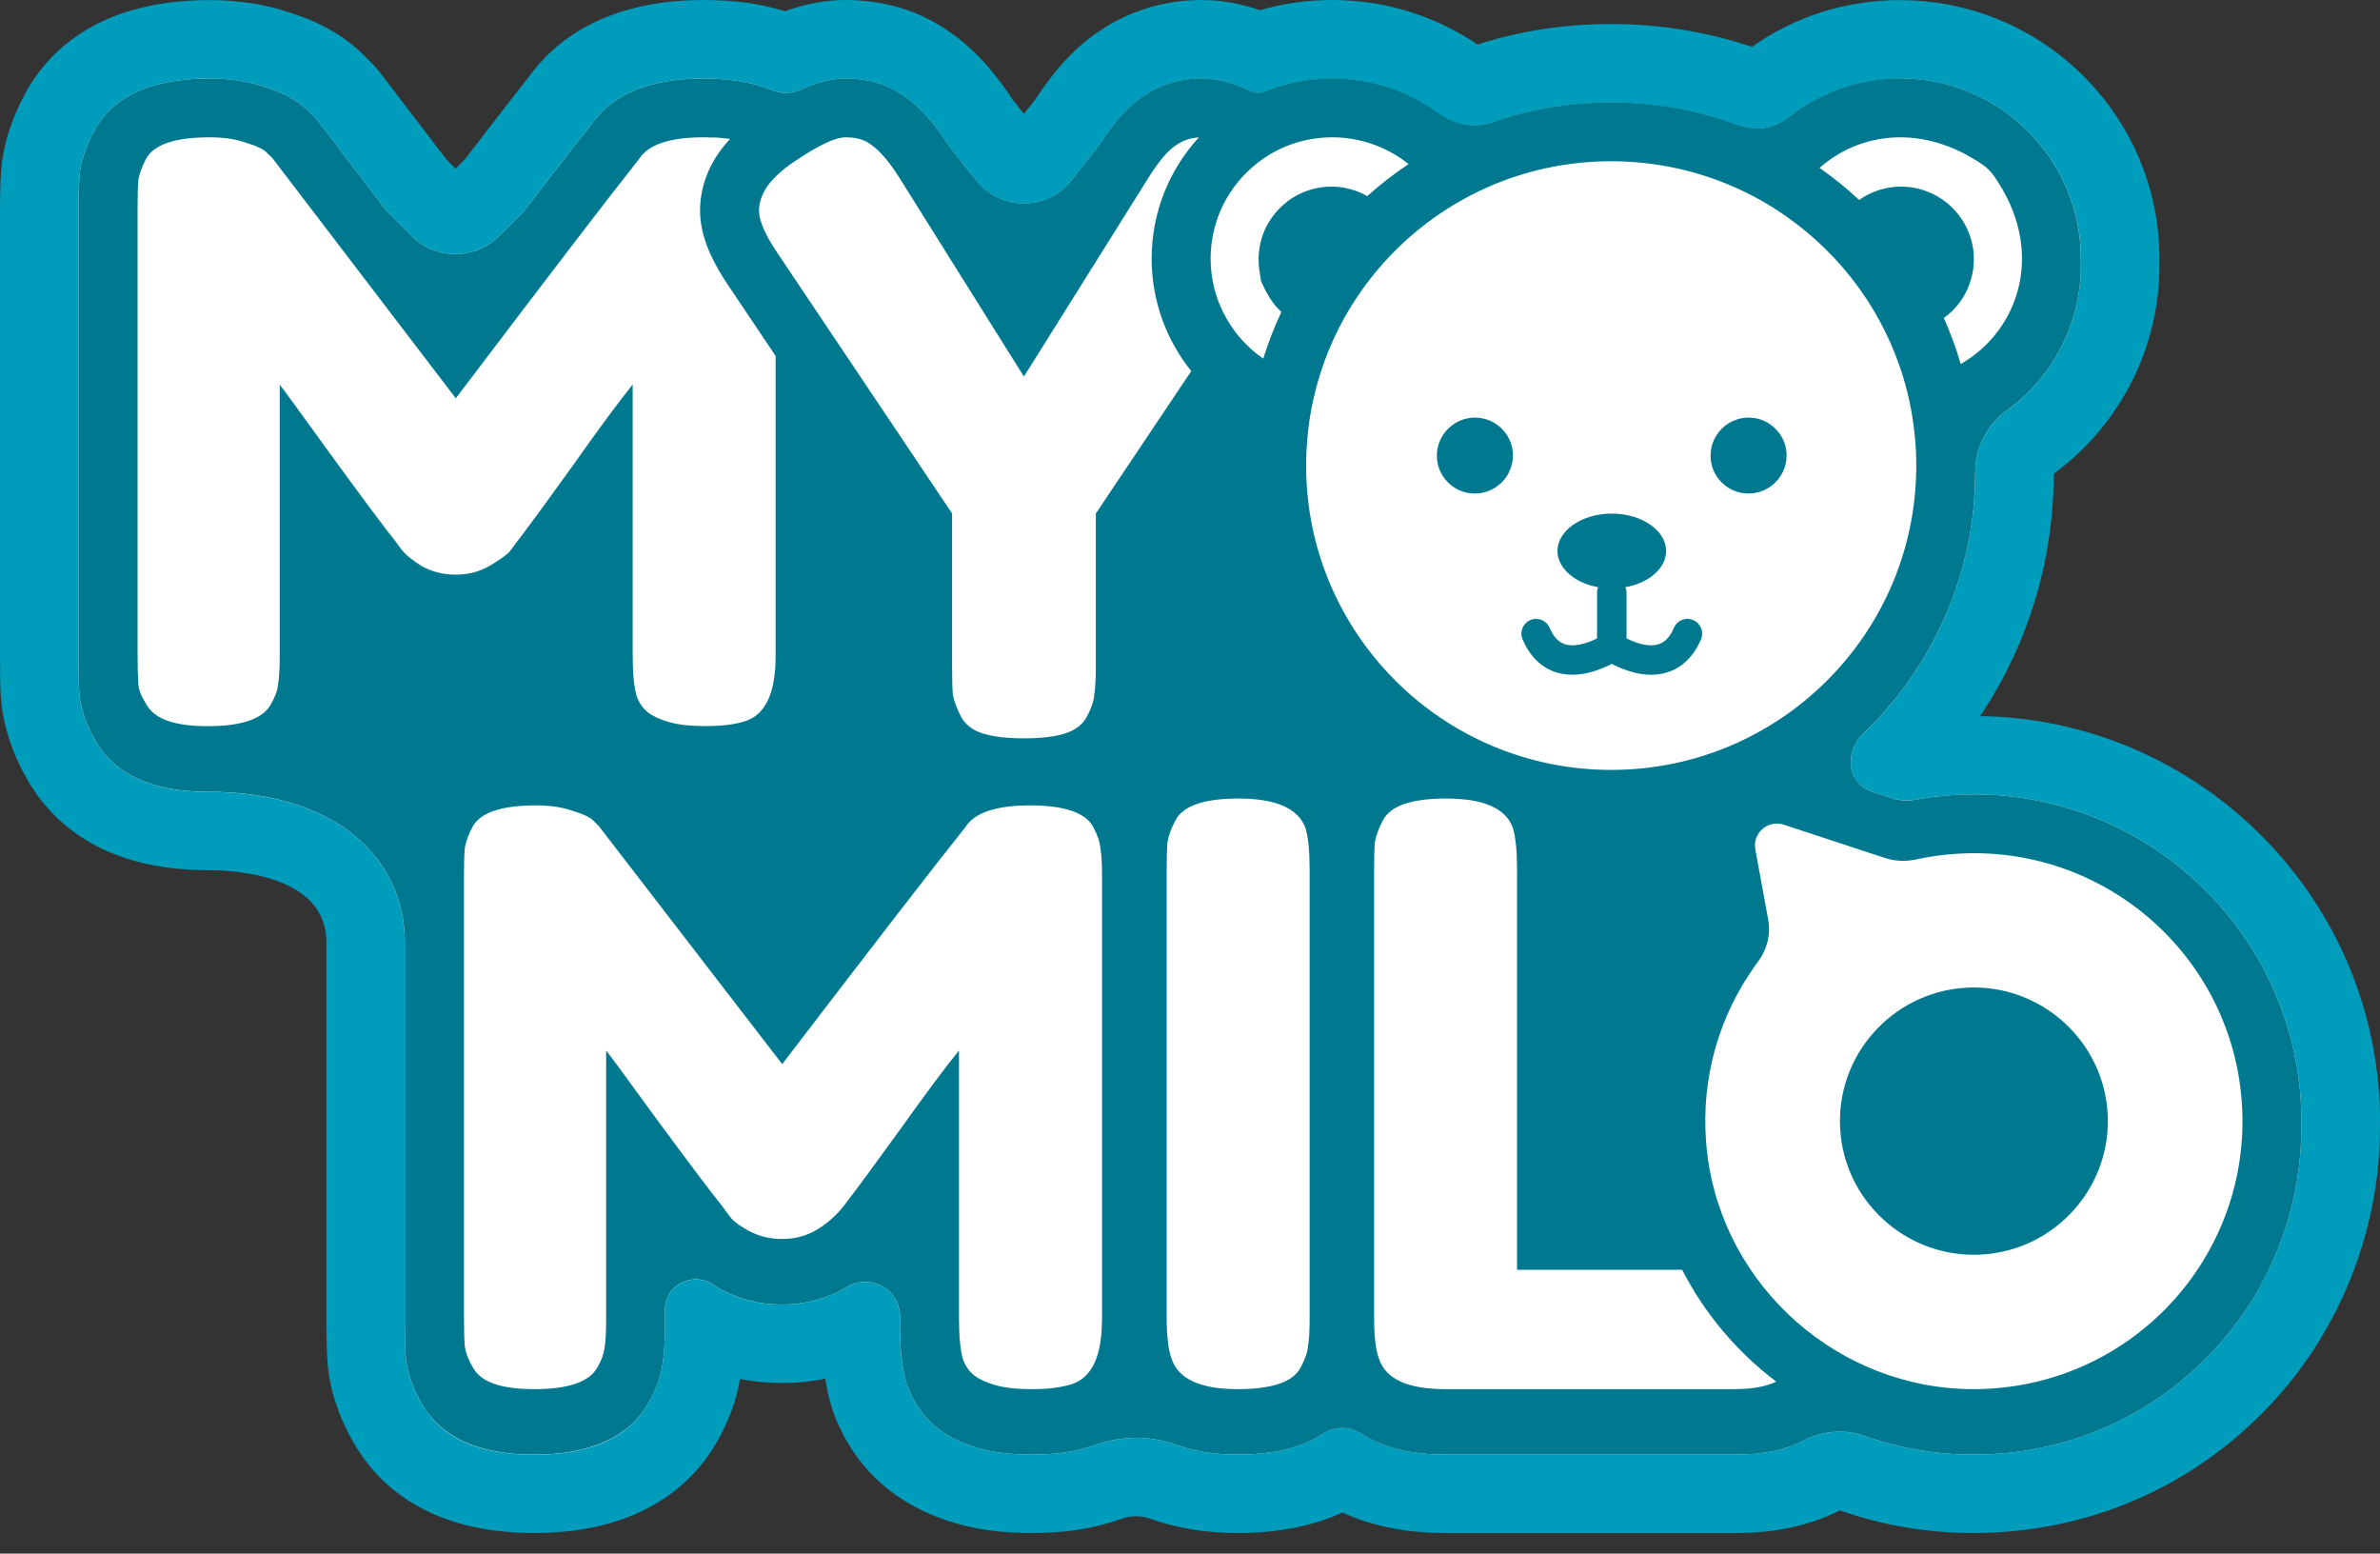 <?xml version="1.0" encoding="utf-8"?>
<svg xmlns="http://www.w3.org/2000/svg" fill="none" height="100%" overflow="visible" preserveAspectRatio="none" style="display: block;" viewBox="0 0 95 62" width="100%">
<rect x="0" y="0" width="95" height="62" fill="#333333" stroke="none"/>
<g id="Logo">
<g id="Group">
<path d="M78.768 59.614C77.097 59.614 75.458 59.333 73.893 58.777C73.748 58.727 73.595 58.699 73.434 58.699C73.222 58.699 73.01 58.746 72.81 58.836C72.795 58.844 72.779 58.852 72.767 58.859C71.787 59.368 70.653 59.614 69.292 59.614H57.683C56.064 59.614 54.687 59.27 53.585 58.586C52.483 59.27 51.079 59.614 49.404 59.614C48.314 59.614 47.322 59.454 46.455 59.141C46.098 59.012 45.733 58.946 45.357 58.946C44.98 58.946 44.572 59.016 44.192 59.157C44.098 59.192 44 59.223 43.906 59.251C43.117 59.497 42.235 59.614 41.211 59.614C40.188 59.614 39.36 59.509 38.627 59.298C37.795 59.059 37.097 58.723 36.501 58.265C35.724 57.666 35.148 56.884 34.783 55.938C34.744 55.832 34.713 55.746 34.685 55.656C34.458 54.897 34.356 54.017 34.356 52.867V52.852C33.391 53.368 32.336 53.626 31.218 53.626C30.1 53.626 29.073 53.376 28.112 52.875V52.934C28.112 53.599 28.081 54.123 28.014 54.584C27.928 55.308 27.673 56.039 27.241 56.786C26.516 58.069 24.896 59.614 21.327 59.614C17.758 59.614 16.197 58.069 15.464 56.771C15.075 56.102 14.809 55.39 14.683 54.666C14.664 54.565 14.648 54.432 14.64 54.307C14.609 53.951 14.593 53.469 14.593 52.867V37.601C14.593 34.863 12.181 33.161 8.294 33.161C4.772 33.161 3.161 31.605 2.427 30.298C2.035 29.614 1.776 28.902 1.655 28.194C1.651 28.17 1.619 27.912 1.619 27.912C1.588 27.568 1.572 27.189 1.572 26.719C1.572 26.563 1.572 26.352 1.572 26.121V8.277C1.572 8.155 1.572 8.042 1.572 7.933C1.572 7.522 1.588 7.166 1.615 6.845C1.623 6.751 1.635 6.657 1.647 6.571C1.764 5.867 2 5.198 2.372 4.498C2.4 4.444 2.431 4.385 2.466 4.33C3.208 3.063 4.831 1.569 8.357 1.569C9.349 1.569 10.263 1.709 11.071 1.987C11.479 2.116 12.624 2.48 13.507 3.407L13.648 3.548C13.789 3.689 13.911 3.826 14.013 3.97L16.621 7.385L17.558 8.32C17.782 8.543 18.044 8.574 18.182 8.574C18.421 8.574 18.64 8.484 18.805 8.32L19.735 7.397C21.005 5.746 21.79 4.729 22.347 4.029C23.5 2.394 25.433 1.569 28.088 1.569C29.367 1.569 30.434 1.752 31.355 2.128C31.355 2.128 31.363 2.128 31.367 2.132C31.375 2.132 31.383 2.124 31.391 2.124C32.214 1.752 32.987 1.569 33.748 1.569C34.964 1.569 36.038 1.885 36.94 2.515C37.721 3.035 38.45 3.822 39.148 4.901L40.199 6.231C40.423 6.517 40.713 6.556 40.87 6.556C41.027 6.556 41.317 6.513 41.541 6.231L42.6 4.893C43.302 3.81 43.98 3.067 44.737 2.562C45.659 1.921 46.784 1.573 47.965 1.573C48.69 1.573 49.443 1.737 50.247 2.073C51.185 1.741 52.169 1.573 53.181 1.573C54.13 1.573 55.06 1.725 55.95 2.022C56.797 2.3 57.605 2.715 58.338 3.251C58.621 3.442 58.778 3.442 58.84 3.442C58.97 3.442 59.127 3.403 59.315 3.325C59.358 3.305 59.405 3.29 59.452 3.274C61.017 2.777 62.653 2.527 64.311 2.527C66.194 2.527 68.041 2.852 69.81 3.489C69.826 3.493 69.837 3.501 69.853 3.505C69.951 3.544 70.045 3.563 70.132 3.563C70.245 3.563 70.34 3.528 70.43 3.45C70.469 3.415 70.512 3.384 70.555 3.356C72.085 2.191 73.916 1.576 75.854 1.576C80.693 1.576 84.631 5.504 84.631 10.33C84.631 10.377 84.631 10.424 84.631 10.471C84.67 13.311 83.325 15.998 81.019 17.672C80.642 17.946 80.415 18.384 80.415 18.834C80.415 23.172 78.721 27.212 75.638 30.255L76.011 30.376C76.011 30.376 76.062 30.384 76.101 30.384C76.136 30.384 76.171 30.384 76.215 30.372C76.716 30.279 77.269 30.208 77.834 30.173C78.136 30.153 78.454 30.142 78.803 30.142C86.486 30.142 92.898 36.134 93.404 43.789C93.432 44.207 93.44 44.544 93.432 44.86C93.471 48.58 92.04 52.269 89.494 54.983C86.71 57.96 82.921 59.607 78.823 59.622H78.772L78.768 59.614Z" fill="white" id="Vector"/>
<path d="M75.854 3.133C79.831 3.133 83.063 6.356 83.063 10.322C83.063 10.357 83.063 10.393 83.059 10.428C83.114 12.88 81.933 15.063 80.094 16.397C79.313 16.964 78.843 17.864 78.843 18.826V18.845C78.843 22.945 77.125 26.649 74.372 29.289C74.031 29.613 73.874 30.032 73.874 30.443C73.874 30.967 74.215 31.432 74.717 31.593L75.517 31.855C75.705 31.913 75.901 31.941 76.097 31.941C76.223 31.941 76.348 31.929 76.474 31.91C76.956 31.82 77.447 31.761 77.933 31.73C78.219 31.71 78.509 31.702 78.8 31.702C85.659 31.702 91.385 37.053 91.836 43.886C91.856 44.207 91.868 44.528 91.86 44.845C91.903 48.185 90.644 51.455 88.346 53.907C85.859 56.567 82.474 58.038 78.815 58.05H78.768C77.25 58.05 75.784 57.788 74.419 57.303C74.097 57.189 73.764 57.134 73.434 57.134C72.96 57.134 72.485 57.248 72.05 57.463L72.042 57.471C71.289 57.862 70.387 58.05 69.293 58.05H57.684C56.142 58.05 55.076 57.69 54.334 57.209C54.107 57.06 53.84 56.982 53.574 56.982C53.307 56.982 53.06 57.056 52.836 57.205C52.001 57.756 50.856 58.05 49.401 58.05C48.416 58.05 47.624 57.901 46.985 57.67C46.455 57.479 45.902 57.381 45.353 57.381C44.804 57.381 44.196 57.486 43.643 57.69C43.581 57.713 43.518 57.733 43.459 57.748C42.816 57.952 42.078 58.05 41.208 58.05C40.337 58.05 39.655 57.968 39.066 57.795C38.411 57.608 37.886 57.353 37.451 57.021C36.913 56.606 36.505 56.055 36.243 55.374C36.219 55.312 36.2 55.253 36.18 55.19C36.003 54.6 35.921 53.861 35.921 52.867V52.542C35.929 51.725 35.262 51.158 34.533 51.158C34.286 51.158 34.031 51.224 33.791 51.369C33.791 51.369 33.78 51.377 33.772 51.381C33.76 51.392 33.752 51.396 33.74 51.404C32.972 51.842 32.125 52.065 31.215 52.065C30.36 52.065 29.552 51.87 28.807 51.478C28.76 51.451 28.716 51.428 28.673 51.404C28.634 51.381 28.591 51.353 28.552 51.322C28.308 51.142 28.038 51.06 27.775 51.06C27.136 51.06 26.54 51.545 26.54 52.276V52.937C26.54 53.528 26.512 53.986 26.457 54.361C26.391 54.909 26.203 55.445 25.877 56.008C25.108 57.369 23.575 58.054 21.32 58.054C19.064 58.054 17.594 57.369 16.825 56.008C16.515 55.476 16.315 54.932 16.225 54.408C16.213 54.346 16.205 54.279 16.201 54.217C16.174 53.888 16.158 53.45 16.158 52.871V37.605C16.158 34.397 13.582 31.601 8.291 31.601C6.075 31.601 4.561 30.908 3.793 29.539C3.487 29.003 3.287 28.464 3.196 27.936C3.189 27.869 3.181 27.81 3.173 27.74C3.149 27.482 3.138 27.145 3.138 26.723C3.134 26.543 3.134 26.344 3.134 26.125V8.277C3.134 8.163 3.134 8.061 3.138 7.96C3.138 7.541 3.153 7.224 3.177 6.97C3.181 6.912 3.189 6.853 3.196 6.798C3.283 6.282 3.471 5.762 3.765 5.21C3.777 5.187 3.789 5.163 3.804 5.14C4.573 3.806 6.106 3.133 8.354 3.133C9.181 3.133 9.926 3.247 10.578 3.473C11.107 3.638 11.832 3.919 12.378 4.498L12.534 4.655C12.609 4.729 12.68 4.807 12.742 4.893L15.433 8.417L16.445 9.427C16.919 9.904 17.547 10.139 18.178 10.139C18.81 10.139 19.433 9.9 19.908 9.43L20.912 8.433C22.092 6.896 22.99 5.734 23.602 4.964C24.442 3.747 25.951 3.133 28.085 3.133C29.14 3.133 30.03 3.278 30.76 3.575C30.948 3.649 31.148 3.708 31.348 3.708C31.36 3.708 31.372 3.708 31.383 3.708C31.607 3.708 31.826 3.645 32.034 3.552C32.666 3.266 33.215 3.137 33.744 3.137C34.631 3.137 35.403 3.36 36.039 3.802C36.678 4.228 37.274 4.885 37.866 5.812L38.964 7.201C39.447 7.815 40.157 8.124 40.867 8.124C41.577 8.124 42.282 7.815 42.769 7.201L43.875 5.801C44.467 4.874 45.016 4.256 45.604 3.865C46.291 3.387 47.106 3.137 47.961 3.137C48.585 3.137 49.248 3.313 50.028 3.696C50.142 3.704 50.26 3.704 50.373 3.704C51.232 3.34 52.181 3.141 53.174 3.141C53.966 3.141 54.731 3.27 55.444 3.509C56.158 3.743 56.825 4.091 57.421 4.529C57.923 4.878 58.39 5.011 58.833 5.011C59.206 5.011 59.566 4.917 59.919 4.768C61.304 4.33 62.775 4.095 64.304 4.095C66.049 4.095 67.72 4.404 69.269 4.964C69.559 5.077 69.846 5.132 70.124 5.132C70.607 5.132 71.062 4.964 71.438 4.647H71.442C72.658 3.7 74.187 3.141 75.846 3.141M75.854 0.004C73.705 0.004 71.666 0.645 69.928 1.87C68.116 1.263 66.23 0.958 64.312 0.958C62.394 0.958 60.696 1.236 58.978 1.776C58.978 1.776 58.978 1.776 58.974 1.776C58.186 1.24 57.335 0.821 56.433 0.524C55.397 0.176 54.295 0 53.181 0C52.189 0 51.221 0.137 50.291 0.407C49.495 0.133 48.726 0 47.965 0C46.475 0 45.047 0.438 43.839 1.271C42.926 1.885 42.122 2.746 41.322 3.974L40.87 4.545L40.427 3.982C39.627 2.761 38.772 1.854 37.811 1.209C36.662 0.419 35.258 0 33.748 0C32.948 0 32.152 0.149 31.332 0.45C30.375 0.145 29.305 0 28.089 0C24.155 0 22.116 1.655 21.092 3.086C20.543 3.778 19.774 4.772 18.555 6.36L18.186 6.728L17.809 6.352L15.26 3.016C15.115 2.82 14.95 2.628 14.762 2.441L14.633 2.312C13.852 1.498 12.848 0.904 11.566 0.501C10.597 0.172 9.519 0.004 8.362 0.004C4.098 0.004 2.071 1.909 1.118 3.528C1.059 3.622 1.016 3.708 0.98 3.775C0.533 4.623 0.243 5.445 0.106 6.286C0.102 6.309 0.098 6.333 0.094 6.356C0.082 6.45 0.063 6.571 0.055 6.716C0.024 7.076 0.008 7.467 0.004 7.909C0.004 8.026 0 8.148 0 8.281V26.125C0 26.355 0 26.563 0.004 26.754C0.004 27.259 0.02 27.673 0.051 28.022C0.051 28.041 0.055 28.065 0.059 28.084L0.078 28.237L0.086 28.295C0.094 28.35 0.102 28.401 0.11 28.456C0.263 29.344 0.584 30.224 1.067 31.073C2.008 32.743 4.024 34.726 8.299 34.726C9.409 34.726 13.029 34.933 13.029 37.601V52.867C13.029 53.501 13.044 54.017 13.08 54.447C13.091 54.619 13.115 54.791 13.142 54.956C13.299 55.848 13.625 56.724 14.107 57.561C15.049 59.215 17.064 61.179 21.324 61.179C25.583 61.179 27.665 59.211 28.607 57.557C29.089 56.72 29.395 55.891 29.536 55.026C30.085 55.14 30.646 55.194 31.219 55.194C31.791 55.194 32.38 55.136 32.936 55.018C32.999 55.398 33.078 55.754 33.176 56.086C33.18 56.098 33.184 56.114 33.187 56.125C33.223 56.243 33.262 56.352 33.305 56.469C33.305 56.481 33.313 56.489 33.317 56.501C33.788 57.717 34.533 58.726 35.533 59.497C36.301 60.084 37.172 60.51 38.204 60.803C39.062 61.054 40.051 61.179 41.212 61.179C42.373 61.179 43.416 61.038 44.349 60.749C44.483 60.709 44.616 60.666 44.742 60.62C44.938 60.545 45.145 60.51 45.353 60.51C45.545 60.51 45.73 60.541 45.91 60.608C46.961 60.987 48.134 61.179 49.405 61.179C50.997 61.179 52.397 60.905 53.585 60.361C54.77 60.905 56.142 61.179 57.684 61.179H69.293C70.885 61.179 72.242 60.882 73.434 60.275C75.14 60.874 76.937 61.179 78.768 61.179H78.815C83.361 61.163 87.557 59.34 90.64 56.043C93.448 53.047 95.036 48.971 94.997 44.864C95.005 44.512 94.997 44.141 94.966 43.699C94.413 35.293 87.44 28.702 79.039 28.577C80.945 25.73 81.969 22.401 81.98 18.9C84.659 16.941 86.228 13.807 86.196 10.494C86.196 10.42 86.196 10.365 86.196 10.326C86.196 4.635 81.557 0.008 75.85 0.008L75.854 0.004Z" fill="#009CBB" id="Vector_2"/>
</g>
<g id="Group_2">
<path d="M91.836 43.887C91.385 37.053 85.659 31.702 78.8 31.702C78.51 31.702 78.219 31.71 77.933 31.73C77.447 31.761 76.957 31.82 76.474 31.91C76.156 31.968 75.827 31.957 75.521 31.855L74.717 31.593C74.215 31.429 73.878 30.967 73.874 30.439C73.874 30.028 74.031 29.61 74.372 29.285C77.125 26.645 78.843 22.941 78.843 18.842V18.822C78.843 17.86 79.314 16.96 80.094 16.393C81.934 15.059 83.114 12.877 83.059 10.424C83.059 10.389 83.059 10.354 83.059 10.319C83.059 6.352 79.828 3.129 75.851 3.129C74.192 3.129 72.662 3.689 71.446 4.635H71.442C70.85 5.136 70.066 5.269 69.273 4.952C67.724 4.393 66.054 4.084 64.308 4.084C62.779 4.084 61.308 4.318 59.924 4.757C59.147 5.081 58.351 5.155 57.425 4.518C56.233 3.642 54.762 3.129 53.178 3.129C52.186 3.129 51.236 3.329 50.378 3.693C50.378 3.693 50.376 3.694 50.374 3.697C50.26 3.697 50.142 3.697 50.029 3.689C49.248 3.305 48.585 3.129 47.962 3.129C47.107 3.129 46.291 3.38 45.605 3.857C45.016 4.248 44.467 4.866 43.875 5.793L42.769 7.197C41.8 8.425 39.934 8.425 38.965 7.197L37.867 5.809C37.275 4.882 36.678 4.225 36.039 3.798C35.404 3.356 34.631 3.133 33.745 3.133C33.215 3.133 32.666 3.266 32.035 3.548C31.831 3.642 31.611 3.704 31.384 3.708C31.372 3.708 31.36 3.708 31.348 3.708C31.145 3.708 30.948 3.653 30.76 3.575C30.031 3.278 29.136 3.133 28.085 3.133C25.952 3.133 24.442 3.747 23.603 4.964C22.991 5.734 22.093 6.896 20.912 8.433L19.908 9.431C18.955 10.377 17.394 10.377 16.445 9.427L15.433 8.418L12.743 4.893C12.68 4.807 12.609 4.729 12.535 4.655L12.378 4.498C11.833 3.919 11.107 3.638 10.578 3.474C9.927 3.247 9.182 3.133 8.354 3.133C6.107 3.133 4.573 3.806 3.805 5.14C3.789 5.163 3.777 5.187 3.765 5.21C3.471 5.762 3.283 6.282 3.197 6.798C3.189 6.853 3.181 6.912 3.177 6.97C3.154 7.225 3.138 7.541 3.138 7.96C3.134 8.062 3.134 8.163 3.134 8.277V26.121C3.134 26.34 3.134 26.539 3.138 26.719C3.138 27.142 3.15 27.478 3.173 27.736C3.181 27.807 3.189 27.865 3.197 27.932C3.287 28.46 3.487 29 3.793 29.535C4.562 30.904 6.075 31.597 8.291 31.597C13.582 31.597 16.159 34.394 16.159 37.601V52.867C16.159 53.446 16.174 53.884 16.202 54.213C16.206 54.275 16.214 54.342 16.225 54.404C16.316 54.929 16.516 55.472 16.826 56.004C17.594 57.365 19.108 58.05 21.32 58.05C23.532 58.05 25.109 57.365 25.877 56.004C26.203 55.441 26.391 54.905 26.458 54.358C26.513 53.982 26.54 53.524 26.54 52.934V52.273C26.54 51.24 27.721 50.696 28.552 51.318C28.591 51.35 28.634 51.377 28.674 51.401C28.717 51.424 28.76 51.447 28.807 51.475C29.552 51.866 30.36 52.062 31.215 52.062C32.125 52.062 32.972 51.839 33.741 51.401C33.753 51.393 33.76 51.389 33.772 51.377C33.78 51.377 33.788 51.369 33.792 51.365C34.733 50.798 35.929 51.447 35.925 52.543V52.867C35.921 53.861 36.004 54.6 36.18 55.191C36.2 55.253 36.219 55.312 36.243 55.374C36.506 56.055 36.914 56.607 37.451 57.021C37.886 57.354 38.412 57.608 39.067 57.796C39.655 57.968 40.353 58.05 41.208 58.05C42.063 58.05 42.816 57.952 43.459 57.749C43.518 57.733 43.581 57.714 43.644 57.69C44.726 57.291 45.903 57.275 46.985 57.67C47.624 57.901 48.417 58.05 49.401 58.05C50.856 58.05 52.001 57.761 52.837 57.205C53.284 56.908 53.88 56.919 54.335 57.213C55.076 57.694 56.143 58.05 57.684 58.05H69.293C70.387 58.05 71.289 57.862 72.042 57.471L72.05 57.463C72.788 57.096 73.643 57.029 74.419 57.303C75.784 57.788 77.251 58.05 78.769 58.05H78.816C82.475 58.038 85.859 56.568 88.346 53.908C90.644 51.455 91.903 48.185 91.86 44.845C91.868 44.528 91.856 44.207 91.836 43.887ZM79.133 6.568C79.31 6.689 79.463 6.841 79.584 7.013C81.702 10.014 80.588 13.205 78.263 14.527C78.082 13.894 77.855 13.28 77.588 12.689C77.804 12.54 77.996 12.357 78.161 12.149C78.416 11.825 78.604 11.449 78.702 11.046C78.804 10.643 78.816 10.225 78.741 9.814C78.663 9.407 78.498 9.02 78.259 8.684C78.019 8.343 77.713 8.058 77.353 7.847C76.996 7.639 76.596 7.506 76.18 7.463C75.768 7.42 75.349 7.467 74.956 7.6C74.69 7.69 74.439 7.815 74.211 7.98C73.717 7.518 73.188 7.092 72.631 6.701C74.207 5.3 76.721 4.913 79.133 6.568ZM50.181 6.513C51.005 5.863 52.048 5.48 53.182 5.48C54.315 5.48 55.394 5.879 56.225 6.548C55.641 6.935 55.092 7.365 54.574 7.827C54.413 7.733 54.245 7.659 54.072 7.6C53.676 7.467 53.256 7.42 52.844 7.463C52.429 7.506 52.033 7.639 51.672 7.847C51.574 7.905 51.484 7.968 51.393 8.034C51.154 8.218 50.938 8.437 50.766 8.684C50.527 9.02 50.362 9.407 50.287 9.814C50.229 10.127 50.221 10.448 50.264 10.761L50.338 11.226C50.499 11.59 50.77 12.126 51.15 12.446C50.864 13.045 50.625 13.671 50.425 14.312C49.821 13.898 49.319 13.35 48.958 12.712C48.554 12.008 48.323 11.191 48.323 10.322C48.323 8.777 49.048 7.401 50.181 6.513ZM16.872 22.616C16.484 22.378 16.206 22.155 16.033 21.939L15.774 21.587C15.343 21.052 14.496 19.913 13.229 18.177C11.958 16.42 11.272 15.478 11.166 15.349V26.183C11.166 26.676 11.143 27.052 11.099 27.31C11.08 27.545 10.982 27.814 10.809 28.112C10.488 28.691 9.648 28.98 8.295 28.98C6.942 28.98 6.17 28.691 5.844 28.112C5.671 27.814 5.542 27.611 5.522 27.279C5.503 27.02 5.491 26.633 5.491 26.121V8.277C5.491 7.784 5.503 7.416 5.522 7.182C5.566 6.923 5.671 6.634 5.844 6.313C6.17 5.758 7.005 5.48 8.358 5.48C8.938 5.48 9.433 5.554 9.844 5.703C10.272 5.832 10.55 5.973 10.68 6.122L10.876 6.313L18.194 15.896C21.846 11.073 24.285 7.89 25.509 6.345C25.877 5.766 26.736 5.48 28.089 5.48C28.203 5.48 28.317 5.484 28.423 5.488C28.482 5.488 28.54 5.488 28.599 5.488C28.67 5.496 28.74 5.5 28.807 5.508C28.838 5.508 28.87 5.508 28.901 5.519C28.94 5.519 28.976 5.523 29.011 5.531C29.054 5.531 29.097 5.539 29.14 5.547H29.136C28.183 6.583 27.944 7.624 27.944 8.402C27.944 9.309 28.309 10.268 29.089 11.418L30.96 14.207V26.18C30.96 27.658 30.552 28.526 29.733 28.785C29.325 28.914 28.811 28.976 28.187 28.976C27.564 28.976 27.07 28.925 26.705 28.816C26.336 28.71 26.058 28.581 25.866 28.433C25.673 28.28 25.52 28.065 25.415 27.787C25.305 27.423 25.254 26.868 25.254 26.117V15.345C24.716 16.01 23.932 17.07 22.901 18.529C21.869 19.964 21.21 20.864 20.932 21.228C20.653 21.591 20.461 21.849 20.351 22.002C20.245 22.127 19.975 22.323 19.547 22.581C19.139 22.816 18.688 22.933 18.194 22.933C17.7 22.933 17.28 22.827 16.872 22.612V22.616ZM43.985 52.664C43.985 54.131 43.577 54.991 42.761 55.245C42.353 55.371 41.836 55.437 41.212 55.437C40.589 55.437 40.094 55.382 39.73 55.277C39.365 55.171 39.086 55.042 38.894 54.893C38.698 54.745 38.549 54.533 38.439 54.256C38.333 53.896 38.279 53.344 38.279 52.601V41.923C37.741 42.584 36.957 43.636 35.925 45.08C34.894 46.503 34.239 47.395 33.96 47.755C33.866 47.88 33.78 47.99 33.706 48.091C33.4 48.49 33.019 48.831 32.588 49.085C32.584 49.085 32.58 49.089 32.576 49.093C32.168 49.327 31.717 49.445 31.223 49.445C30.729 49.445 30.309 49.339 29.901 49.128C29.513 48.893 29.305 48.803 29.062 48.455L28.807 48.107C28.376 47.575 27.528 46.449 26.258 44.727C24.991 42.987 24.305 42.052 24.195 41.923V52.664C24.195 53.153 24.175 53.524 24.132 53.779C24.108 54.013 24.014 54.279 23.842 54.577C23.52 55.148 22.681 55.437 21.328 55.437C19.975 55.437 19.198 55.148 18.877 54.577C18.704 54.279 18.598 54.002 18.555 53.747C18.532 53.493 18.52 53.11 18.52 52.601V34.914C18.52 34.425 18.532 34.065 18.555 33.83C18.598 33.576 18.704 33.291 18.877 32.97C19.198 32.418 20.038 32.141 21.391 32.141C21.971 32.141 22.465 32.215 22.873 32.364C23.305 32.493 23.583 32.63 23.712 32.778L23.905 32.97L31.223 42.467C34.878 37.687 37.318 34.53 38.541 33.001C38.906 32.43 39.765 32.141 41.122 32.141C42.479 32.141 43.334 32.43 43.636 33.001C43.808 33.322 43.903 33.607 43.926 33.862C43.969 34.116 43.989 34.487 43.989 34.976V52.664H43.985ZM43.742 20.492V26.633C43.742 27.126 43.718 27.502 43.675 27.76C43.655 27.994 43.557 28.272 43.385 28.597C43.212 28.918 42.926 29.14 42.514 29.27C42.106 29.399 41.561 29.465 40.871 29.465C40.181 29.465 39.636 29.399 39.228 29.27C38.82 29.14 38.529 28.918 38.357 28.597C38.184 28.253 38.078 27.963 38.035 27.728C38.012 27.47 38.004 27.083 38.004 26.571V20.492L31.039 10.107C31.011 10.064 30.984 10.025 30.96 9.986C30.901 9.9 30.85 9.822 30.807 9.744C30.764 9.673 30.721 9.603 30.682 9.536C30.682 9.528 30.674 9.521 30.67 9.513C30.631 9.446 30.599 9.38 30.568 9.317C30.56 9.298 30.552 9.282 30.544 9.266C30.541 9.262 30.541 9.259 30.541 9.255C30.509 9.196 30.486 9.141 30.466 9.09C30.439 9.028 30.415 8.969 30.399 8.914C30.387 8.887 30.38 8.86 30.372 8.832C30.356 8.793 30.348 8.758 30.34 8.719C30.309 8.605 30.297 8.5 30.297 8.406C30.297 8.355 30.301 8.304 30.305 8.257C30.309 8.222 30.313 8.187 30.321 8.148C30.325 8.109 30.337 8.066 30.348 8.026C30.372 7.94 30.399 7.854 30.439 7.772C30.454 7.729 30.478 7.686 30.501 7.643C30.525 7.6 30.548 7.561 30.576 7.518C30.599 7.479 30.623 7.44 30.654 7.401C30.717 7.307 30.795 7.217 30.882 7.131V7.123C30.882 7.123 30.897 7.107 30.913 7.099C30.933 7.076 30.952 7.056 30.972 7.037C30.991 7.013 31.015 6.998 31.035 6.978C31.223 6.794 31.45 6.618 31.717 6.442C32.662 5.801 33.337 5.48 33.749 5.48C34.16 5.48 34.478 5.562 34.713 5.734C35.078 5.973 35.466 6.411 35.874 7.053L40.871 15.028L45.867 7.053C46.275 6.411 46.632 5.993 46.934 5.801C46.997 5.758 47.06 5.719 47.126 5.684C47.166 5.66 47.209 5.641 47.252 5.621C47.264 5.621 47.279 5.609 47.291 5.605C47.342 5.582 47.397 5.566 47.452 5.551C47.515 5.531 47.577 5.515 47.644 5.508C47.711 5.496 47.781 5.488 47.852 5.484C46.683 6.763 45.969 8.461 45.969 10.322C45.969 12.016 46.562 13.581 47.55 14.809L47.464 14.938L43.742 20.492ZM52.276 52.605C52.276 53.121 52.252 53.497 52.209 53.732C52.19 53.966 52.092 54.244 51.919 54.569C51.621 55.148 50.782 55.437 49.405 55.437C47.903 55.437 47.02 55.026 46.762 54.213C46.632 53.873 46.569 53.325 46.569 52.574V34.699C46.569 34.206 46.581 33.842 46.601 33.603C46.644 33.345 46.75 33.06 46.922 32.735C47.224 32.156 48.064 31.867 49.436 31.867C50.942 31.867 51.833 32.266 52.115 33.06C52.221 33.423 52.276 33.979 52.276 34.73V52.605ZM52.135 18.58C52.135 18.196 52.154 17.817 52.19 17.441C52.26 16.647 52.413 15.877 52.633 15.134C53.456 12.345 55.261 9.974 57.645 8.414C58.3 7.987 58.998 7.62 59.731 7.322C61.143 6.751 62.693 6.435 64.312 6.435C66.065 6.435 67.732 6.806 69.238 7.471C69.968 7.792 70.658 8.183 71.301 8.637C73.533 10.197 75.215 12.486 76 15.161C76.219 15.908 76.368 16.686 76.439 17.484C76.474 17.844 76.49 18.212 76.49 18.58C76.49 25.284 71.034 30.725 64.312 30.725C57.59 30.725 52.135 25.284 52.135 18.58ZM69.293 55.437H57.684C56.182 55.437 55.3 55.026 55.041 54.213C54.911 53.873 54.849 53.325 54.849 52.574V34.699C54.849 34.206 54.86 33.842 54.88 33.603C54.923 33.349 55.033 33.06 55.202 32.735C55.504 32.156 56.343 31.867 57.719 31.867C58.065 31.867 58.378 31.89 58.661 31.929C58.665 31.929 58.665 31.929 58.669 31.929C59.19 32.008 59.598 32.16 59.896 32.383C60.135 32.563 60.3 32.786 60.394 33.056C60.5 33.42 60.555 33.975 60.555 34.726V50.673H67.144C68.05 52.437 69.34 53.959 70.901 55.136C70.501 55.331 69.968 55.433 69.293 55.433V55.437ZM78.808 55.437C73.443 55.453 68.815 51.393 68.152 46.085C67.819 43.421 68.485 40.89 69.846 38.845C69.948 38.688 70.054 38.536 70.168 38.387C70.529 37.902 70.689 37.296 70.579 36.701L70.066 33.897C69.944 33.248 70.568 32.704 71.199 32.911L75.219 34.233C75.631 34.37 76.07 34.39 76.494 34.296C77.011 34.182 77.541 34.108 78.086 34.073C83.996 33.685 89.099 38.148 89.487 44.039C89.891 50.16 85.052 55.414 78.808 55.437Z" fill="#007990" id="Vector_3"/>
<path d="M79.138 50.063C79.02 50.071 78.902 50.075 78.784 50.075C75.98 50.075 73.635 47.884 73.455 45.091C73.258 42.158 75.498 39.611 78.439 39.42C78.557 39.412 78.675 39.408 78.792 39.408C81.597 39.408 83.942 41.598 84.126 44.391C84.318 47.325 82.083 49.871 79.138 50.063Z" fill="#007990" id="Vector_4"/>
<g id="Group_3">
<path d="M67.897 25.514C67.618 26.175 67.167 26.625 66.587 26.821C65.94 27.036 65.187 26.927 64.336 26.496C63.771 26.782 63.245 26.927 62.767 26.927C62.528 26.927 62.3 26.891 62.085 26.821C61.504 26.625 61.053 26.175 60.775 25.514C60.649 25.217 60.786 24.873 61.088 24.744C61.386 24.619 61.732 24.759 61.857 25.061C62.006 25.409 62.202 25.62 62.457 25.706C62.779 25.816 63.222 25.733 63.748 25.479V23.66C63.748 23.582 63.763 23.504 63.794 23.433C63.881 23.222 64.093 23.074 64.336 23.074C64.579 23.074 64.791 23.222 64.877 23.433C64.908 23.504 64.924 23.582 64.924 23.66V25.479C65.45 25.733 65.893 25.816 66.214 25.706C66.469 25.62 66.665 25.409 66.814 25.061C66.94 24.759 67.285 24.619 67.583 24.744C67.885 24.873 68.026 25.217 67.897 25.514Z" fill="#007990" id="Vector_5"/>
<g id="Group_4">
<path d="M66.504 21.99C66.504 22.378 66.285 22.745 65.893 23.027C65.622 23.218 65.273 23.363 64.877 23.434C64.704 23.465 64.524 23.481 64.336 23.481C64.147 23.481 63.967 23.465 63.794 23.434C63.398 23.363 63.049 23.218 62.779 23.027C62.39 22.745 62.167 22.378 62.167 21.99C62.167 21.603 62.39 21.232 62.779 20.954C63.171 20.672 63.72 20.496 64.336 20.496C64.951 20.496 65.5 20.672 65.893 20.954C66.285 21.232 66.504 21.599 66.504 21.99Z" fill="#007990" id="Vector_6"/>
<path d="M58.574 19.667C57.982 19.554 57.496 19.069 57.382 18.478C57.182 17.41 58.1 16.495 59.17 16.694C59.763 16.808 60.249 17.293 60.362 17.883C60.563 18.951 59.645 19.866 58.574 19.667Z" fill="#007990" id="Vector_7"/>
<path d="M69.497 19.667C68.905 19.553 68.418 19.068 68.308 18.478C68.105 17.41 69.022 16.495 70.093 16.694C70.685 16.808 71.171 17.293 71.285 17.883C71.489 18.951 70.567 19.866 69.497 19.667Z" fill="#007990" id="Vector_8"/>
</g>
</g>
</g>
</g>
</svg>